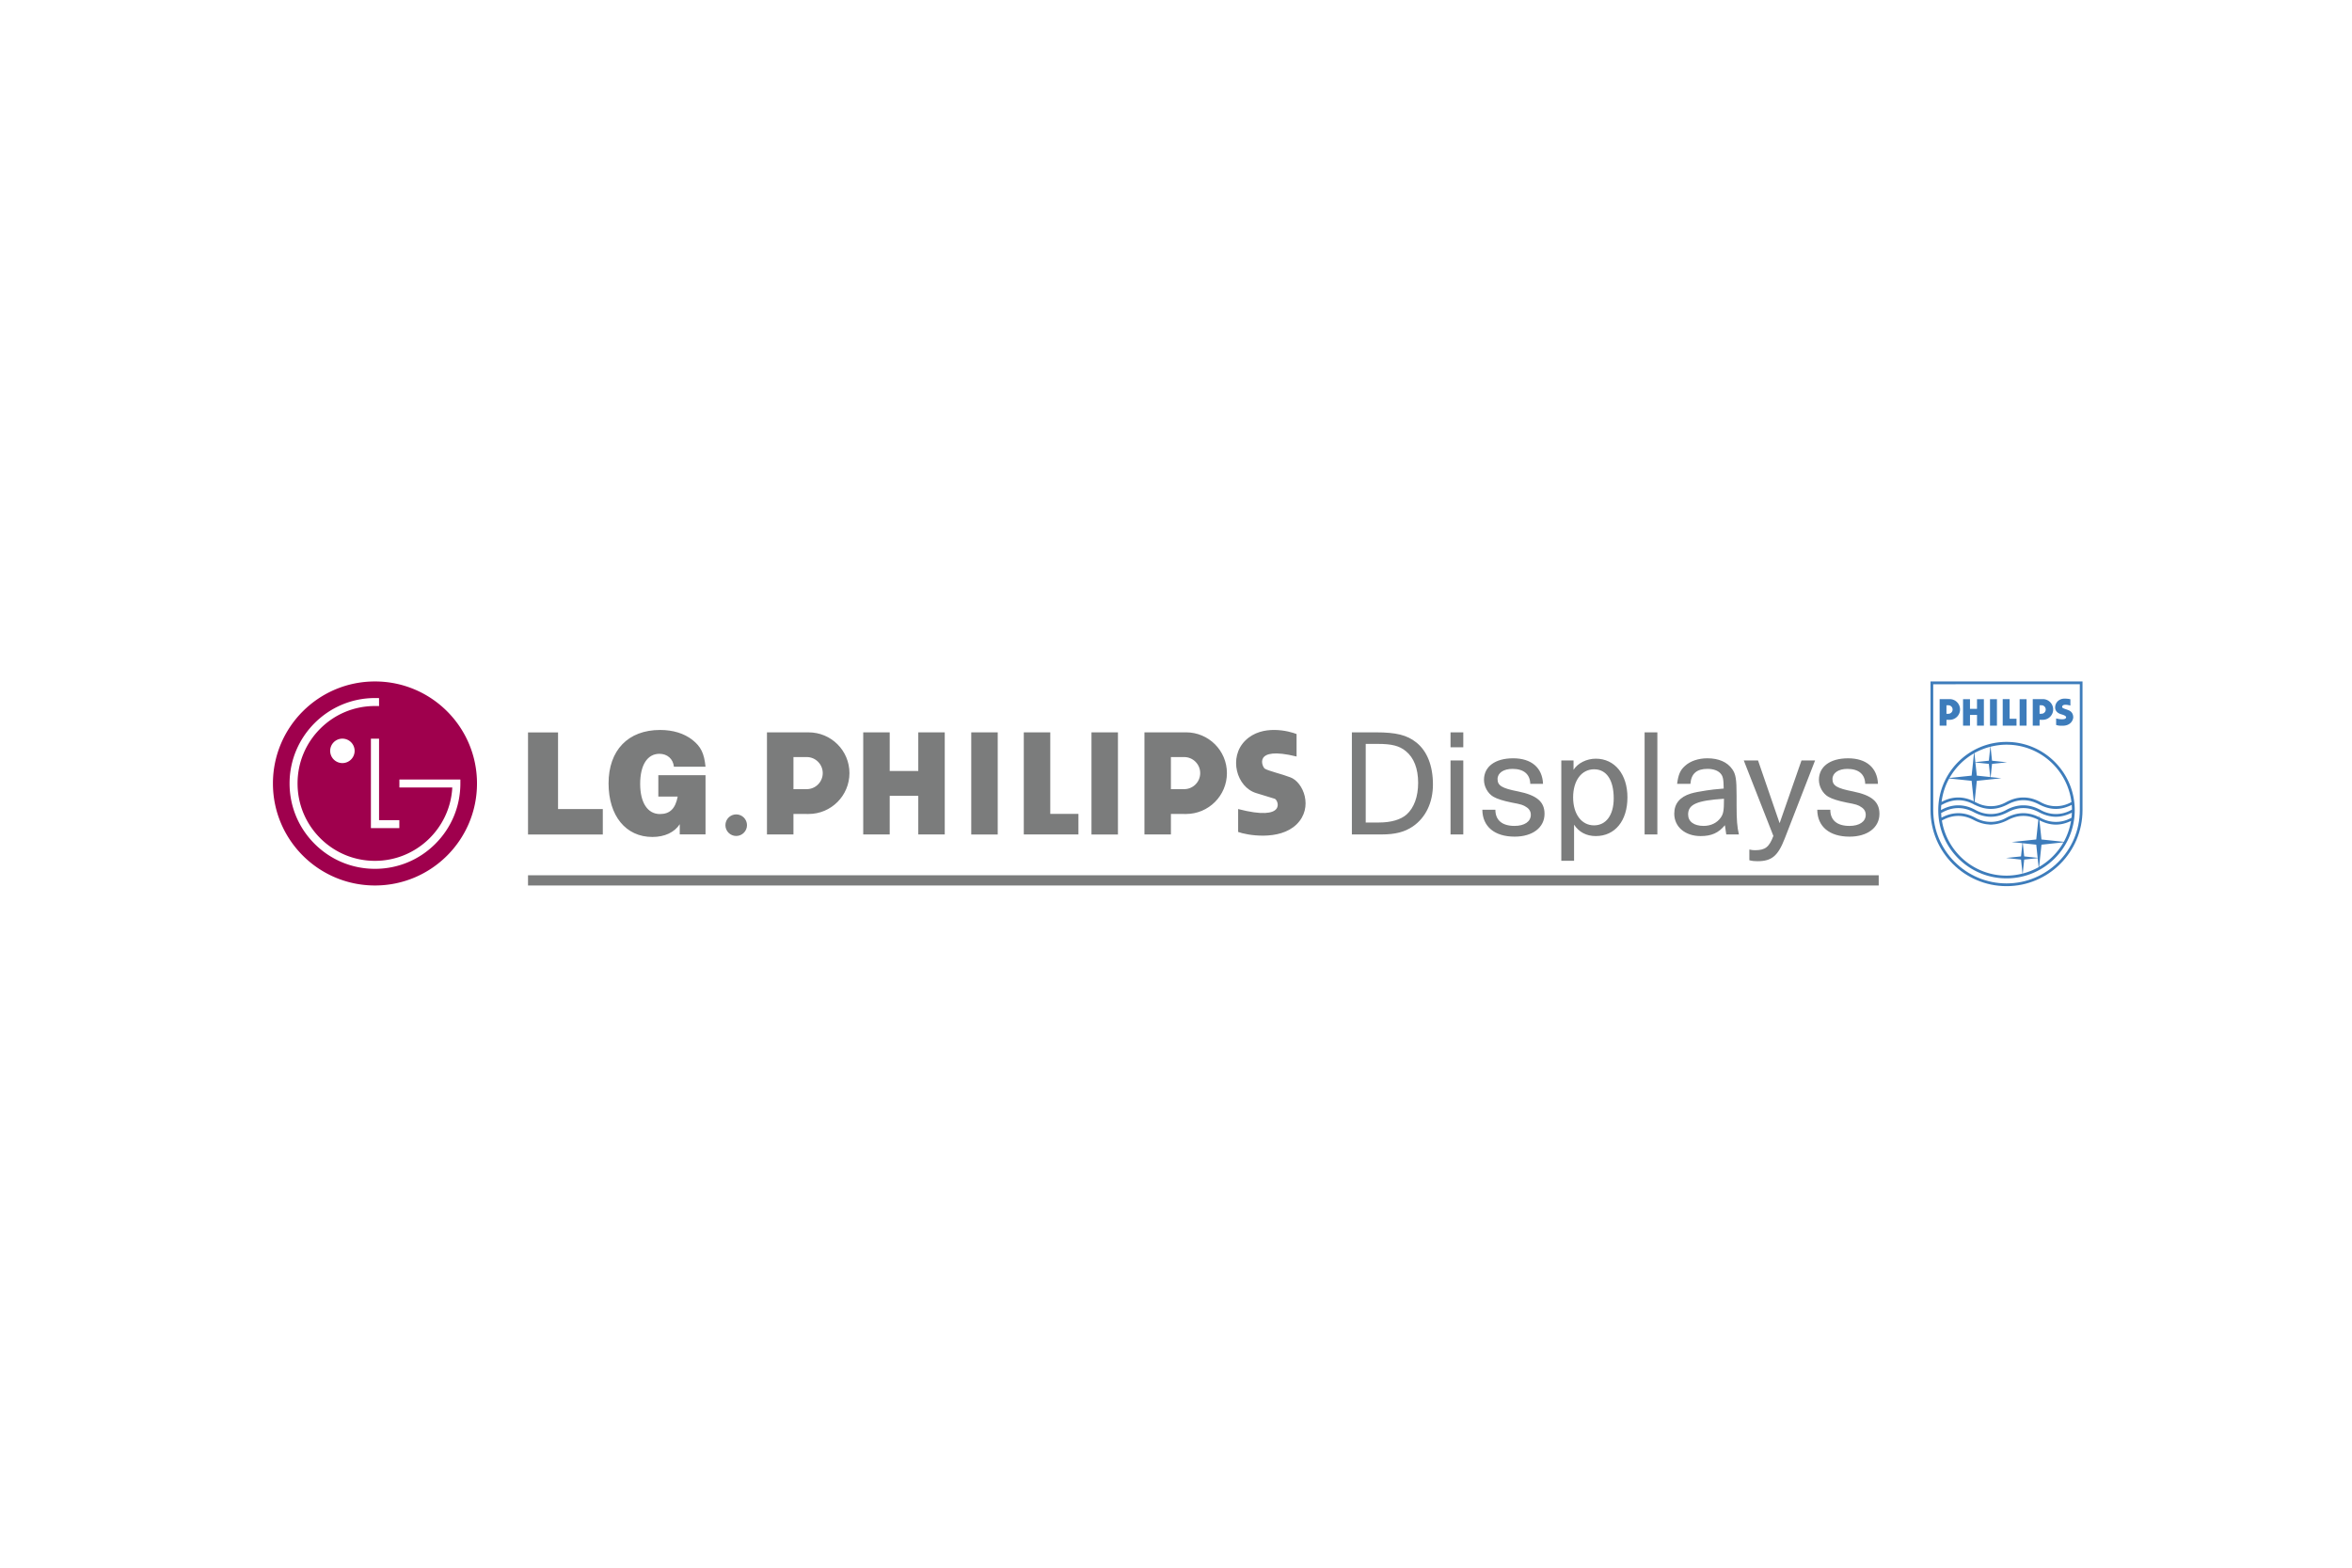 <svg xmlns="http://www.w3.org/2000/svg" height="800" width="1200" viewBox="-28.74 -5.419 249.081 32.515"><defs><clipPath clipPathUnits="userSpaceOnUse" id="a"><path d="M581.103 49.608V0h595.278v49.608H581.103"/></clipPath><clipPath clipPathUnits="userSpaceOnUse" id="b"><path d="M935.433 38.871h218.268V14.175h-218.268v24.696"/></clipPath></defs><g clip-path="url(#a)" transform="matrix(.878 0 0 -.878 -821.146 34.12)"><g clip-path="url(#b)"><path d="M947.74 38.869c-6.797 0-12.307-5.51-12.307-12.306 0-6.798 5.51-12.308 12.307-12.308 6.796 0 12.306 5.51 12.306 12.308 0 6.796-5.51 12.306-12.306 12.306m2.939-16.731v-.964h-3.429V31.964h.983v-9.826h2.446m4.346-2.856c-1.946-1.946-4.532-3.018-7.284-3.018-2.752 0-5.338 1.073-7.284 3.018-1.946 1.946-3.017 4.533-3.017 7.284 0 5.679 4.621 10.301 10.301 10.301.121 0 .362-.002.491-.007v-.961a21.177 21.177 0 01-.491.006c-2.495 0-4.839-.971-6.604-2.735-1.763-1.765-2.734-4.11-2.734-6.604 0-2.494.971-4.84 2.734-6.605 1.765-1.763 4.11-2.734 6.604-2.734 4.937 0 8.992 3.852 9.317 8.709l.004.139h-6.376v.96h7.355v-.468c0-2.752-1.071-5.339-3.017-7.284m-9.738 11.212c0-.815-.66-1.474-1.475-1.474-.813 0-1.474.66-1.474 1.474 0 .815.661 1.474 1.474 1.474.815 0 1.475-.66 1.475-1.474z" fill="#9f004d"/><path d="M1144.53 14.173c5.064 0 9.17 4.106 9.17 9.171v15.524h-18.335V23.345c0-5.065 4.106-9.171 9.171-9.171m8.838 24.362V23.345c0-4.881-3.957-8.84-8.839-8.84s-8.842 3.959-8.842 8.84v15.188l17.682.003z" fill="#3d7cbb" fill-rule="evenodd"/><path d="M1144.53 15.113c4.544 0 8.23 3.685 8.23 8.231 0 4.546-3.685 8.231-8.23 8.231-4.545 0-8.23-3.685-8.23-8.231 0-4.547 3.685-8.231 8.23-8.231m-7.792 6.984l.13.066c.56.293 1.171.484 1.848.484.676 0 1.286-.191 1.847-.484.586-.308 1.218-.521 1.915-.551v-.01h.113l.048-.002.049.002h.117v.01c.695.031 1.327.245 1.912.551.559.293 1.171.484 1.847.484.66 0 1.257-.184 1.806-.466l-.251-2.374-2.958-.313 1.291-.138-.169-1.593-1.809-.191 1.809-.192.178-1.688c-.619-.156-1.264-.249-1.931-.249-3.937 0-7.194 2.884-7.792 6.652m4.038 7.038l-.117 1.092c.597.336 1.241.591 1.921.765l-.179-1.683-1.625-.173m1.793-1.798l-1.62.172-.169 1.587 1.621-.171.168-1.588m-5.701-3.279c.56.292 1.171.484 1.848.484.676 0 1.286-.192 1.847-.484l.06-.03.011-.105.011.095c.608-.309 1.264-.525 1.995-.525.763 0 1.447.234 2.078.565.559.292 1.171.484 1.847.484.676 0 1.288-.192 1.847-.484.632-.331 1.316-.565 2.077-.565.696 0 1.323.199 1.907.485.016-.189.027-.379.03-.571l-.101-.053c-.55-.303-1.165-.478-1.836-.478-.67 0-1.286.175-1.833.478-.628.348-1.323.571-2.091.571-.768 0-1.463-.223-2.09-.571-.549-.303-1.164-.478-1.835-.478s-1.284.175-1.835.478c-.627.348-1.321.571-2.089.571-.766 0-1.459-.223-2.087-.568.001.201.016.399.032.598l.206.103m-.168.279c.127 1.016.443 1.973.92 2.83l2.703-.285.261-2.473c-.57.281-1.188.462-1.867.462-.738 0-1.409-.209-2.017-.534m11.592-6.784l.115-1.086c-.595-.336-1.239-.593-1.919-.768l.179 1.682 1.625.172m-1.794 1.799l1.621-.173.168-1.587-1.621.172-.168 1.588m-9.63 3.759c.56.293 1.171.483 1.848.483.676 0 1.286-.19 1.847-.483.63-.332 1.314-.564 2.077-.564.763 0 1.447.232 2.078.564.559.293 1.171.483 1.847.483.676 0 1.288-.19 1.847-.483.632-.332 1.316-.564 2.077-.564.703 0 1.335.202 1.924.49-.01-.204-.018-.405-.041-.606l-.046-.024c-.55-.305-1.165-.479-1.836-.479-.67 0-1.286.174-1.833.479l-.195.093-.027.265-.026-.238c-.561.273-1.174.451-1.843.451-.768 0-1.463-.224-2.09-.571-.546-.302-1.157-.475-1.824-.478h-.021c-.667.002-1.278.175-1.825.478-.627.347-1.321.571-2.089.571-.744 0-1.418-.214-2.028-.542-.022.185-.033.375-.041.565l.221.109m15.445-1.067c-.152-.902-.447-1.752-.873-2.521l-2.693.285-.245 2.313c.606-.306 1.26-.521 1.987-.521.662 0 1.264.179 1.825.444m-3.85-5.543l.284 2.678 2.656.284c-.697-1.232-1.716-2.255-2.941-2.962m3.899 7.82l-.037-.019c-.55-.305-1.165-.479-1.836-.479-.67 0-1.286.174-1.833.479-.628.346-1.323.569-2.091.569-.768 0-1.463-.223-2.09-.569-.549-.305-1.164-.479-1.835-.479s-1.284.174-1.835.479l-.123.059.267 2.521 2.958.312-1.291.138.168 1.593 1.808.191-1.808.193-.179 1.689c.616.155 1.259.246 1.924.246 4.031 0 7.351-3.021 7.832-6.923m-11.756 5.874l-.283-2.686-2.669-.283c.698 1.235 1.722 2.262 2.952 2.969zm-3.317 4.049l.388-.001c.691 0 1.249.559 1.249 1.248 0 .69-.558 1.25-1.249 1.25l-1.212-.001v-3.202h.824v.707m0 1.754h.228a.514.514 0 000-1.029l-.228-.002v1.03zm6.087.736h-.836v-3.196h.836zm3.574 0h-.837v-3.196h.837zm1.571-2.489l.388-.001c.69 0 1.249.559 1.249 1.248 0 .69-.559 1.25-1.249 1.25l-1.213-.001v-3.202h.825v.707m0 1.754h.228a.514.514 0 00.514-.514.514.514 0 00-.514-.514l-.228-.002v1.03zm-8.394-1.165h.847V33.537h.83v3.196h-.83v-1.169h-.847v1.168h-.836v-3.196h.836zm5.611-.461h-.832v2.361h-.834v-3.196h1.666zm5.303.566c.161-.059.718-.176.677-.417-.036-.204-.335-.218-.56-.212-.317.007-.642.099-.642.099v-.788c.354-.106.491-.094.772-.094 1.094 0 1.29.812 1.29 1.012 0 .307-.119.677-.553.854-.47.19-.807.235-.783.422.041.332.571.26.995.148v.753s-.2.077-.684.083c-.61.007-1.105-.389-1.153-.99-.047-.6.466-.806.642-.871z" fill="#3d7cbb" fill-rule="evenodd"/><path d="M1129.117 14.254v1.232H966.201v-1.232zM966.201 32.72h3.621v-9.247h5.399v-3.068h-9.02zm18.301-11.073c-.638-.982-1.814-1.539-3.302-1.539-3.205 0-5.284 2.553-5.284 6.46 0 3.998 2.356 6.448 6.216 6.448 1.553 0 2.878-.408 3.892-1.192 1.03-.818 1.423-1.617 1.587-3.244h-3.812c-.098.952-.802 1.56-1.749 1.56-1.454 0-2.322-1.363-2.322-3.622 0-2.28.899-3.646 2.387-3.646 1.193 0 1.863.649 2.141 2.111h-2.337v2.579h5.692v-7.145h-3.109zm6.809-1.419c.718 0 1.301.584 1.301 1.302 0 .718-.583 1.301-1.301 1.301-.719 0-1.301-.583-1.301-1.301 0-.719.583-1.302 1.301-1.302zm28.35.179h3.194v12.322h-3.194zm14.502 0h3.193v12.322h-3.193zm-4.97 12.322h-3.194V20.408h6.591v2.486h-3.397zm-15.921-4.664h-3.446v4.664h-3.194V20.408h3.194v4.665h3.446v-4.665h3.193v12.322h-3.193zm-13.232 4.663l-5.019.002V20.408h3.195v2.477l1.825-.004c2.724 0 4.929 2.21 4.929 4.931 0 2.722-2.205 4.916-4.929 4.916m-.227-6.852h-1.597v3.873h1.597c1.069 0 1.935-.868 1.935-1.936 0-1.069-.867-1.936-1.935-1.936zm45.756 6.855l-5.018-.002V20.408h3.193v2.477l1.824-.004c2.722 0 4.931 2.21 4.931 4.931 0 2.722-2.209 4.919-4.931 4.919m-.228-6.855h-1.597v3.873h1.597c1.069 0 1.936-.868 1.936-1.936 0-1.069-.867-1.936-1.936-1.936zm12.8 1.43c-.96.379-2.611.759-3.067 1.039-.301.182-1.52 2.786 3.827 1.47v2.71c-.811.331-4.131 1.244-6.184-.785-2.055-2.026-1.051-5.628 1.317-6.339.507-.15 1.839-.567 2.23-.684.429-.125 1.522-2.784-4.411-1.24v-2.763c.99-.38 4.967-1.116 7.047.912 2.078 2.029.811 5.122-.761 5.681zm9.101-5.452v9.482h1.444c1.703 0 2.603-.23 3.389-.868.983-.802 1.49-2.112 1.49-3.833 0-1.653-.492-3.014-1.393-3.816-.703-.622-1.866-.966-3.324-.966h-1.606m-1.669-1.441h3.586c1.639 0 2.785.295 3.767.967 1.557 1.063 2.424 2.898 2.424 5.06 0 2.261-.705 4.046-2.014 5.078-1.115.885-2.424 1.212-4.848 1.212h-2.915zm13.437 8.925v-8.925h-1.539v8.925h1.539m-1.539 3.39h1.539v-1.801h-1.539zm5.41-9.335c0-1.261.818-1.949 2.309-1.949 1.21 0 1.965.524 1.965 1.343 0 .375-.18.703-.522.917-.379.261-.624.344-1.787.557-1.047.212-1.751.441-2.211.703-.67.393-1.129 1.228-1.129 2.031 0 1.605 1.343 2.604 3.52 2.604 2.193 0 3.522-1.13 3.603-3.08h-1.538c-.033 1.164-.788 1.803-2.146 1.803-1.081 0-1.801-.491-1.801-1.229 0-.786.524-1.113 2.473-1.49 2.26-.458 3.193-1.244 3.193-2.702 0-1.656-1.441-2.753-3.603-2.753-2.423 0-3.88 1.213-3.898 3.244zm11.915 4.88c1.49 0 2.358-1.294 2.358-3.504 0-2.014-.918-3.259-2.374-3.259-1.508 0-2.522 1.359-2.522 3.374 0 2.031 1.015 3.39 2.539 3.39m-2.489 1.064h-1.475V17.235h1.539v4.356c.59-.901 1.491-1.375 2.622-1.375 2.309 0 3.815 1.833 3.815 4.668 0 2.784-1.539 4.668-3.815 4.668-1.115 0-2.179-.541-2.686-1.343zm8.572 3.39h1.539V20.412h-1.539zm9.573-8.008c0-1.425-.065-1.802-.377-2.261-.459-.655-1.196-1.015-2.079-1.015-1.165 0-1.868.524-1.868 1.375 0 1.229 1.063 1.688 4.323 1.901m1.802-4.308c-.213.934-.279 1.737-.279 3.472v1.196c0 2.014-.098 2.604-.525 3.21-.589.851-1.636 1.31-2.997 1.31-1.08 0-2.064-.328-2.702-.917-.574-.507-.803-1.048-.951-2.162h1.605c.099 1.229.754 1.803 2.064 1.803.688 0 1.245-.197 1.557-.541.311-.344.375-.673.394-1.834-1.001-.083-1.592-.148-2.098-.231-.769-.114-1.458-.245-1.884-.376-1.311-.41-1.981-1.213-1.981-2.424 0-1.589 1.311-2.702 3.177-2.702 1.309 0 2.162.377 2.931 1.31.067-.49.083-.638.164-1.113zm5.534-.475c-.818-2.113-1.572-2.752-3.292-2.752-.343 0-.571.016-.981.114v1.296c.295-.066.426-.083.687-.083 1.228 0 1.705.377 2.211 1.72l-3.57 9.106h1.72l2.603-7.566 2.637 7.566h1.639zm5.49 3.455c0-1.261.818-1.949 2.309-1.949 1.212 0 1.966.524 1.966 1.343 0 .375-.181.703-.524.917-.377.261-.621.344-1.784.557-1.049.212-1.752.441-2.211.703-.673.393-1.129 1.228-1.129 2.031 0 1.605 1.342 2.604 3.52 2.604 2.194 0 3.522-1.13 3.603-3.08h-1.539c-.033 1.164-.787 1.803-2.147 1.803-1.082 0-1.801-.491-1.801-1.229 0-.786.524-1.113 2.473-1.49 2.26-.458 3.193-1.244 3.193-2.702 0-1.656-1.443-2.753-3.604-2.753-2.424 0-3.88 1.213-3.896 3.244z" fill="#7b7c7c"/></g></g></svg>